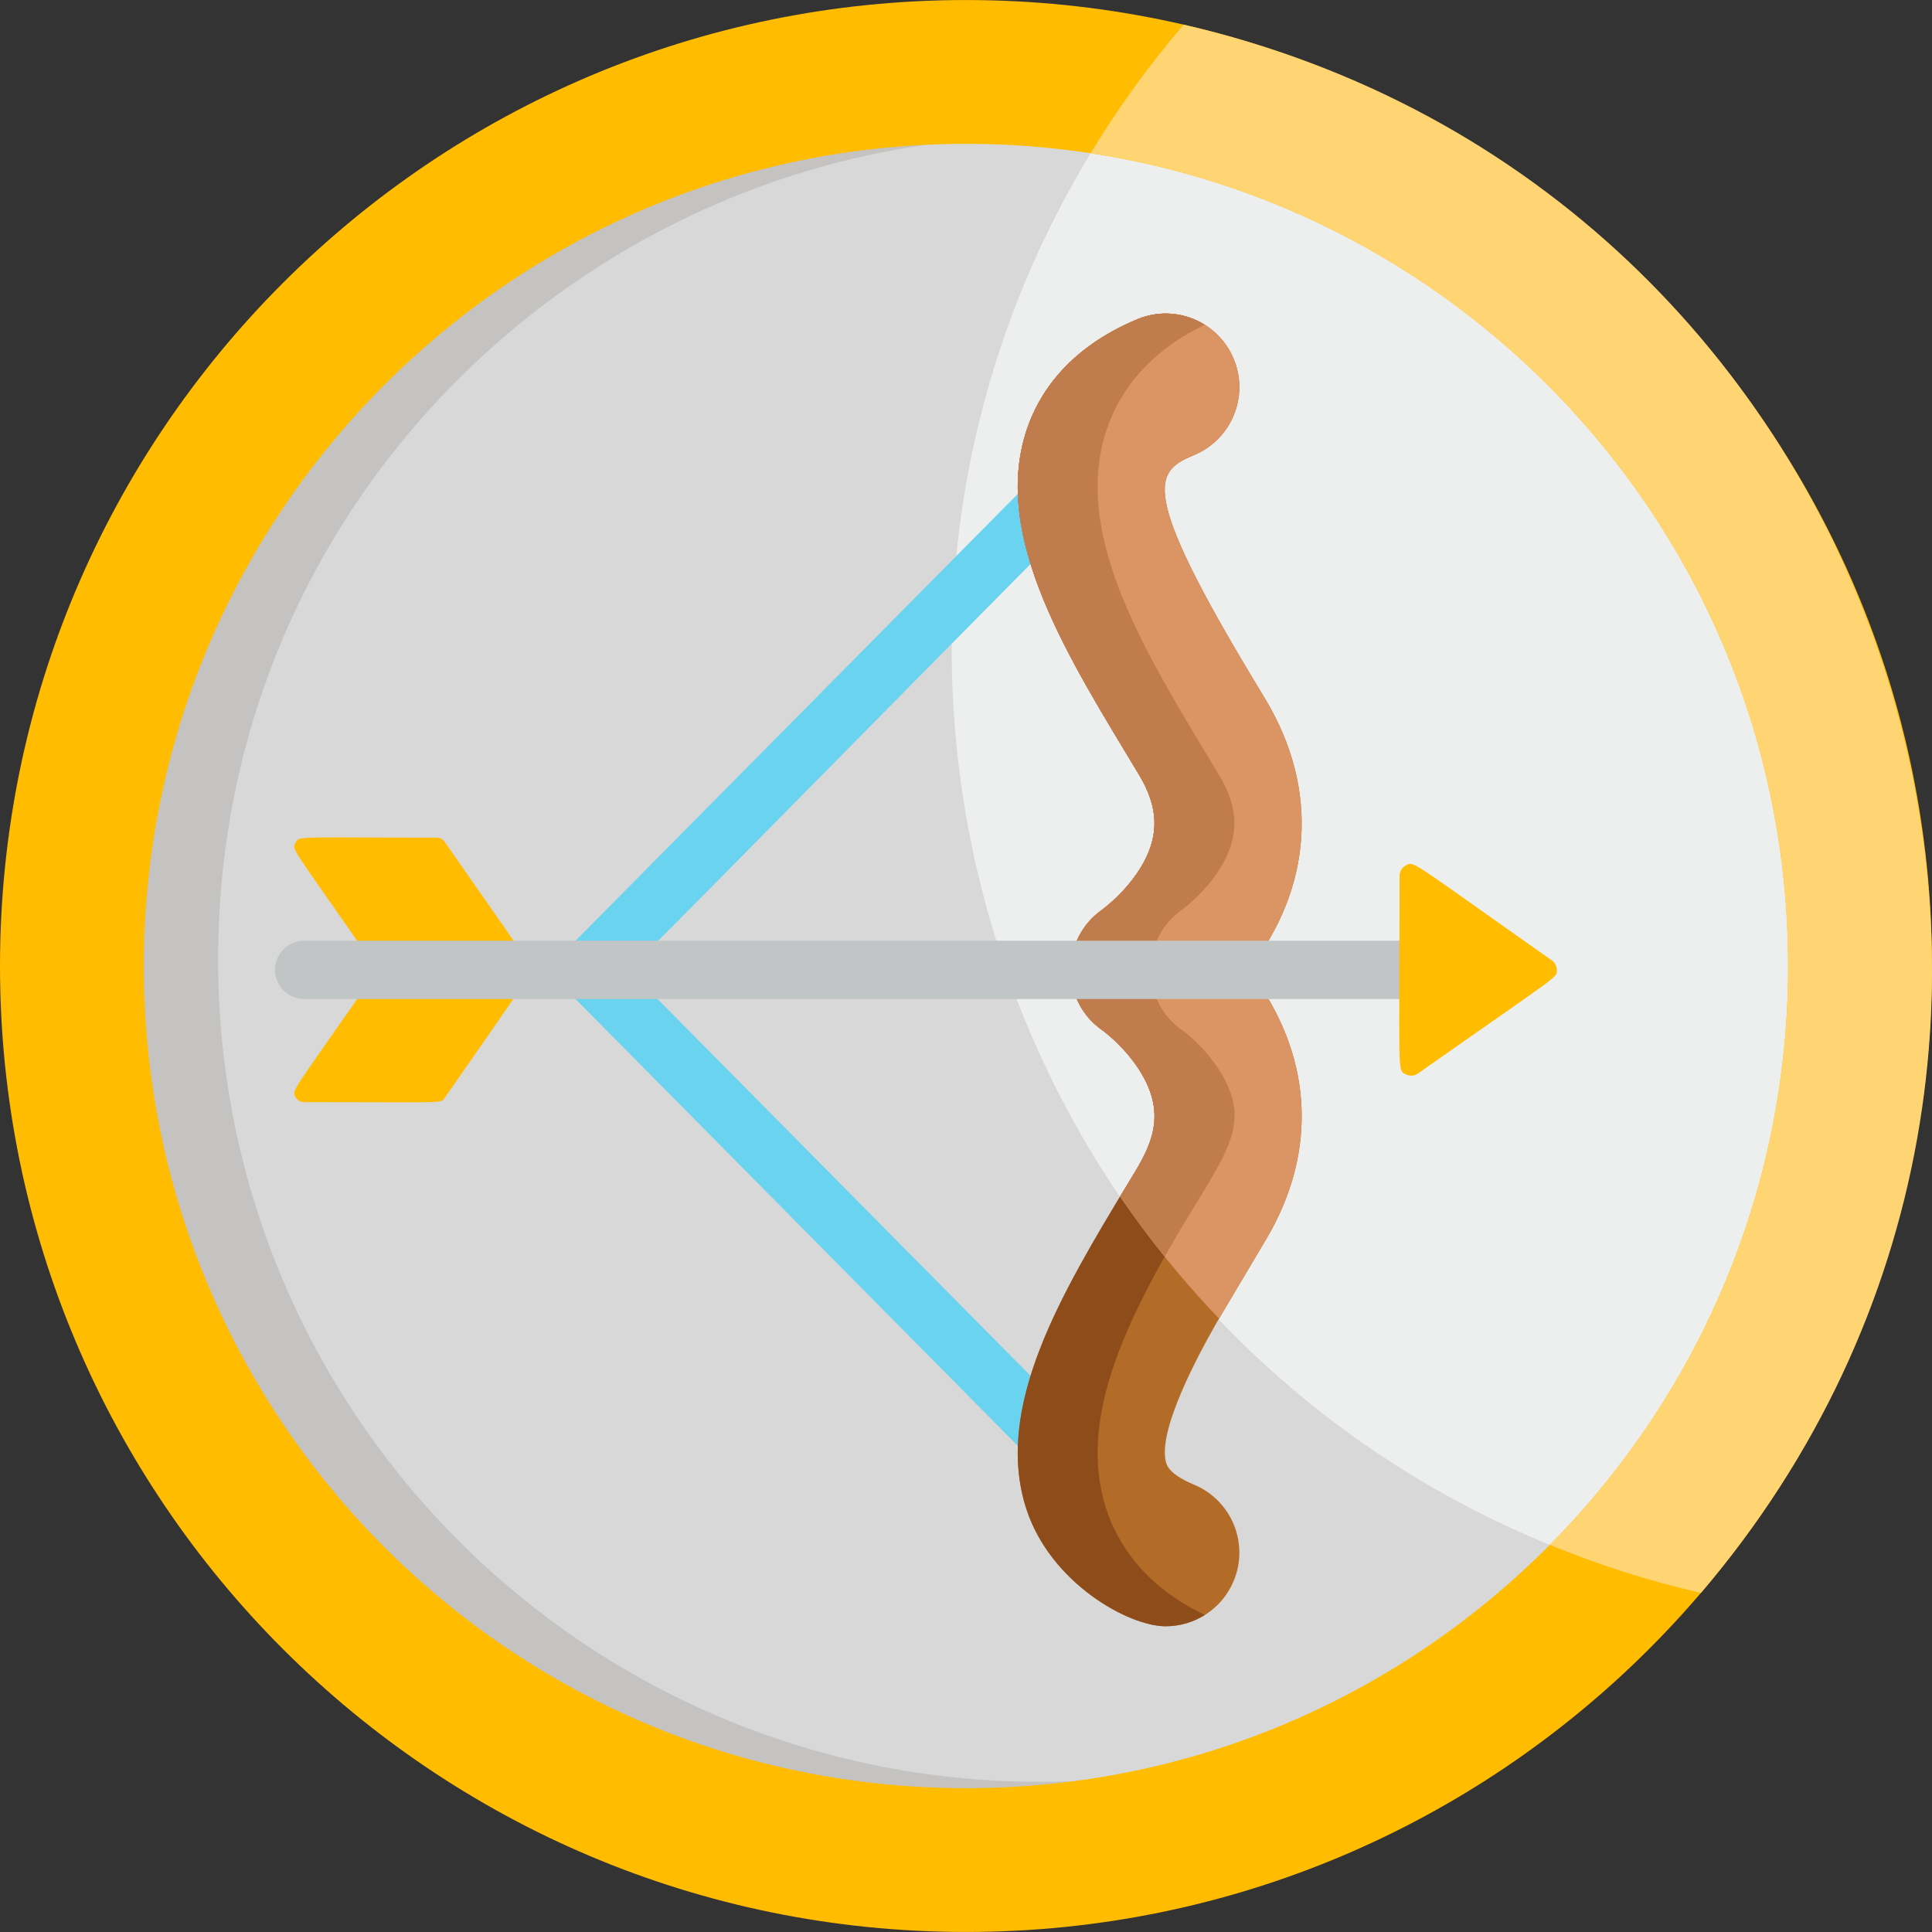 <?xml version="1.0" encoding="iso-8859-1"?>
<!-- Generator: Adobe Illustrator 19.0.0, SVG Export Plug-In . SVG Version: 6.00 Build 0)  -->
<svg version="1.1" id="Layer_1" xmlns="http://www.w3.org/2000/svg" xmlns:xlink="http://www.w3.org/1999/xlink" x="0px" y="0px"
	 viewBox="0 0 512 512" style="enable-background:new 0 0 512 512;" xml:space="preserve">
<rect x="0" y="0" width="512" height="512" fill="#333333" stroke="none"/>
<path style="fill:#D8D8D8;" d="M380.449,68.581l-23.47-13.67C208.315-20.003,30.804,87.978,30.804,255.996
	c0,124.283,100.752,225.04,225.037,225.04c124.284,0,225.037-100.757,225.037-225.04
	C480.877,177.794,440.989,108.912,380.449,68.581z"/>
<path style="fill:#C4C3C2;" d="M328.5,42.871C186.586-6.112,30.804,98.596,30.804,255.996c0,124.283,100.752,225.04,225.037,225.04
	c38.514,0,74.764-9.684,106.461-26.738c-26.551,11.517-55.841,17.906-86.625,17.906c-120.331,0-217.88-97.546-217.88-217.878
	C57.798,111.126,193.158,8.678,328.5,42.871z"/>
<path style="fill:#EDEFEF;" d="M417.819,412.199c39.039-40.474,63.059-95.531,63.059-156.203
	c0-78.201-39.888-147.084-100.428-187.414l-23.47-13.67c-20.858-10.512-42.284-17.421-63.708-21.07
	C205.134,169.559,264.528,354.603,417.819,412.199z"/>
<g>
	<path style="fill:#6AD3EF;" d="M155.749,264.758c-6.816,0-10.33-8.276-5.492-13.161l127.406-128.72
		c3.004-3.031,7.894-3.057,10.927-0.057c3.035,3.004,3.059,7.894,0.057,10.927C151.267,272.544,160.355,264.758,155.749,264.758z"/>
	<path style="fill:#6AD3EF;" d="M277.663,391.183L150.257,262.467c-3.002-3.033-2.977-7.925,0.056-10.927
		c3.033-3.002,7.925-2.977,10.927,0.057l127.407,128.716c3.002,3.035,2.979,7.923-0.057,10.927
		C285.562,394.241,280.664,394.219,277.663,391.183z"/>
</g>
<path style="fill:#FFBC00;" d="M117.833,223.091c-0.481-0.695-1.272-1.108-2.115-1.108c-37.722,0-36.406-0.519-37.399,1.384
	c-0.997,1.903-1.466,0.313,21.72,33.663c-23.182,33.344-22.719,31.762-21.72,33.663c0.443,0.851,1.323,1.386,2.282,1.386
	c37.9,0,36.171,0.421,37.233-1.108c0.43-0.619,22.729-32.534,22.927-33.262C141.218,256.047,142.169,258.088,117.833,223.091z"/>
<path style="fill:#B36C27;" d="M335.34,328.759c14.44-24.067,12.371-49.997-4.437-71.729c16.888-21.816,18.809-47.774,4.437-71.729
	c-0.995-1.655-1.999-3.32-3.006-4.989c-30.777-51.065-26.222-55.402-15.9-59.707c9.948-4.146,14.651-15.565,10.507-25.509
	c-4.146-9.945-15.569-14.649-25.511-10.505c-18.899,7.876-26.417,20.368-29.397,29.464c-9.36,28.565,11.379,60.6,29.853,91.318
	c5.083,8.477,5.385,15.75,0.972,23.582c-4.13,7.325-10.663,12.031-10.73,12.078l0.141-0.098l0.008,0.012
	c-11.366,7.776-11.267,24.47-0.008,32.177c0.057,0.041,6.025,4.378,10.132,11.202c7.592,12.608,1.364,21.23-3.475,29.275
	c-17.586,29.162-35.768,59.316-26.892,86.403c6.354,19.4,26.912,30.971,36.892,30.971c7.642,0,14.895-4.519,18.016-12.01
	c4.144-9.946-0.559-21.367-10.507-25.511c-2.9-1.21-6.527-3.162-7.327-5.6c-2.76-8.452,9.019-29.772,13.261-37.248"/>
<path style="fill:#8E4C1B;" d="M293.207,400.005c-9.426-28.757,11.694-61.018,29.852-91.32c5.237-8.733,5.4-16.247,0.516-24.358
	c-4.108-6.825-10.075-11.161-10.132-11.202c-11.271-7.714-11.348-24.408,0.008-32.177l-0.008-0.012l-0.143,0.098
	c0.064-0.047,6.6-4.753,10.73-12.078c6.849-12.153,0.892-20.5-3.933-28.496c-17.586-29.16-35.77-59.318-26.891-86.405
	c2.797-8.541,9.604-20.081,26.074-27.977c-5.179-3.234-11.785-4.013-17.85-1.487c-18.899,7.876-26.417,20.368-29.397,29.464
	c-9.36,28.565,11.379,60.6,29.853,91.318c5.083,8.477,5.385,15.75,0.972,23.582c-4.13,7.325-10.663,12.031-10.73,12.078l0.141-0.098
	l0.008,0.012c-11.366,7.776-11.267,24.47-0.008,32.177c0.057,0.041,6.025,4.378,10.132,11.202
	c7.592,12.608,1.364,21.23-3.475,29.275c-17.586,29.162-35.768,59.316-26.892,86.403c6.354,19.4,26.912,30.971,36.892,30.971
	c3.686,0,7.276-1.062,10.362-2.992C302.813,420.09,296.005,408.55,293.207,400.005z"/>
<path style="fill:#DB9463;" d="M335.34,185.301c-0.995-1.655-1.999-3.32-3.006-4.989c-30.777-51.065-26.222-55.402-15.9-59.707
	c9.948-4.146,14.651-15.565,10.507-25.509c-4.146-9.945-15.569-14.649-25.511-10.505c-18.899,7.876-26.417,20.368-29.397,29.464
	c-9.36,28.565,11.379,60.6,29.853,91.318c5.083,8.477,5.385,15.75,0.972,23.582c-4.13,7.325-10.663,12.031-10.73,12.078l0.141-0.098
	l0.008,0.012c-11.366,7.776-11.267,24.47-0.008,32.177c0.057,0.041,6.025,4.378,10.132,11.202
	c7.789,12.936,1.405,21.238-5.582,32.772c7.868,11.496,16.642,22.32,26.234,32.357l12.287-20.698
	c14.44-24.067,12.371-49.997-4.437-71.729C347.792,235.213,349.713,209.256,335.34,185.301z"/>
<path style="fill:#C17C4D;" d="M301.886,205.372c5.083,8.477,5.385,15.75,0.972,23.582c-4.13,7.325-10.663,12.031-10.73,12.078
	l0.141-0.098l0.008,0.012c-11.366,7.776-11.267,24.47-0.008,32.177c0.057,0.041,6.025,4.378,10.132,11.202
	c7.511,12.473,1.952,20.73-5.582,32.772c3.742,5.467,7.696,10.779,11.838,15.929c14.576-25.984,24.076-33.492,14.918-48.7
	c-4.108-6.825-10.075-11.161-10.132-11.202c-11.271-7.714-11.348-24.408,0.008-32.177l-0.008-0.012l-0.143,0.098
	c0.064-0.047,6.6-4.753,10.73-12.078c4.413-7.831,4.112-15.106-0.972-23.582c-18.564-30.867-39.2-62.8-29.852-91.318
	c2.797-8.541,9.604-20.081,26.074-27.977c0,0-2.974-1.989-7.001-2.684c-3.881-0.676-7.672-0.141-10.849,1.196
	c-18.899,7.876-26.417,20.368-29.397,29.464C262.673,142.619,283.412,174.655,301.886,205.372z"/>
<path style="fill:#FFBC00;" d="M255.993,0.007C114.612,0.007,0,114.619,0,256c0,141.382,114.612,255.993,255.993,255.993
	c140.942,0,255.995-114.19,255.995-255.993C511.988,114.619,397.375,0.007,255.993,0.007z M255.993,473.88
	c-120.332,0-217.88-97.546-217.88-217.88c0-120.331,97.547-217.88,217.88-217.88c119.699,0,217.88,96.946,217.88,217.88
	C473.873,376.333,376.324,473.88,255.993,473.88z"/>
<path style="fill:#FFD473;" d="M450.753,422.137C575,276.606,500.677,49.595,313.677,6.536
	c-9.113,10.638-17.372,22.033-24.659,34.077C392.777,56.407,473.873,145.989,473.873,256c0,59.831-24.121,114.02-63.165,153.398
	C423.567,414.691,436.942,418.978,450.753,422.137z"/>
<path style="fill:#C2C5C6;" d="M373.987,264.758H80.601c-4.268,0-7.726-3.459-7.726-7.728c0-4.267,3.458-7.728,7.726-7.728h293.386
	c4.269,0,7.726,3.461,7.726,7.728C381.712,261.298,378.255,264.758,373.987,264.758z"/>
<path style="fill:#FFBC00;" d="M411.248,254.503c-38.099-26.777-36.394-26.347-38.686-25.15c-1.026,0.529-1.665,1.585-1.665,2.74
	c0,53.598-0.644,51.42,1.665,52.617c1.04,0.538,2.267,0.446,3.201-0.215c38.39-26.978,36.797-25.253,36.797-27.465
	C412.561,256.023,412.07,255.079,411.248,254.503z"/>
<g>
</g>
<g>
</g>
<g>
</g>
<g>
</g>
<g>
</g>
<g>
</g>
<g>
</g>
<g>
</g>
<g>
</g>
<g>
</g>
<g>
</g>
<g>
</g>
<g>
</g>
<g>
</g>
<g>
</g>
</svg>
